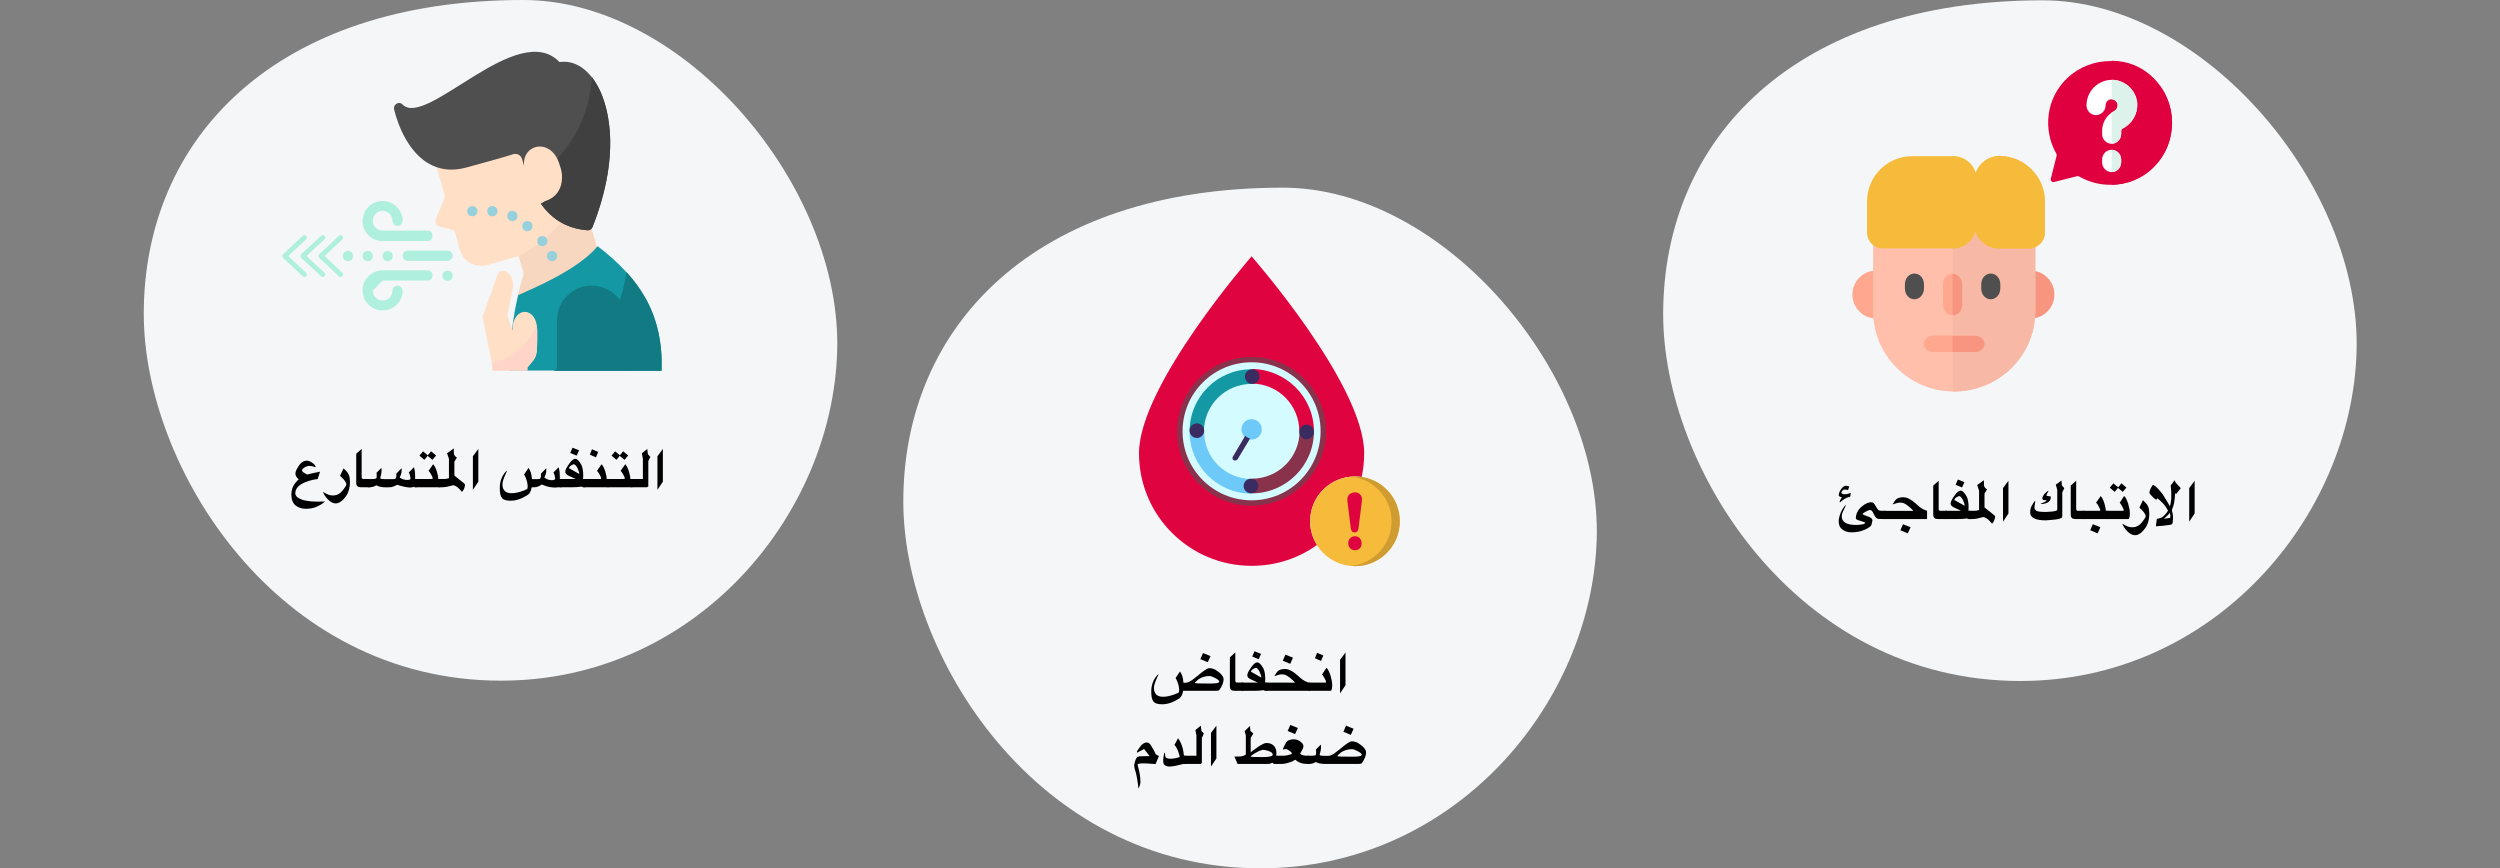 <?xml version="1.0" encoding="UTF-8"?>
<svg width="786px" height="273px" viewBox="0 0 786 273" version="1.1" xmlns="http://www.w3.org/2000/svg" xmlns:xlink="http://www.w3.org/1999/xlink">
    <rect x="0" y="0" width="786" height="273" fill="#808080" stroke="none"/>
    <title>Group 44@2x</title>
    <g id="Page-1" stroke="none" stroke-width="1" fill="none" fill-rule="evenodd">
        <g id="vorlage" transform="translate(-124, -10112)">
            <g id="Group-44" transform="translate(124, 10112)">
                <g id="sepsis-symptome-copy">
                    <rect id="Rectangle" x="0" y="0" width="786" height="273"></rect>
                    <g id="Group" transform="translate(522.9, 0.1)" fill-rule="nonzero">
                        <path d="M112.3,214 C173,214 216.3,162.7 218,110.7 C219.7,58.7 170.1,0 119.3,0 C41.3,0 0,43.5 0,98.7 C0,146.7 41.6,214 112.3,214 Z" id="Oval-Copy-27_3_" fill="#F5F6F7"></path>
                        <g id="confused" transform="translate(59.5, 19)">
                            <path d="M94.8,33.3 C91,37.1 86,39 81,39 C77.6,39 74.3,38.1 71.3,36.4 C71.1,36.3 70.8,36.2 70.6,36.3 L63.5,38.1 C63.1,38.2 62.8,38.1 62.6,37.9 C62.4,37.7 62.3,37.3 62.4,37 L64.2,29.9 C64.3,29.7 64.2,29.4 64.1,29.2 C59.8,21.6 60.9,11.8 67.5,5.5 C71.3,1.9 76.2,0.1 81,0.1 C85.9,0.1 90.8,1.9 94.6,5.6 C102.3,12.9 102.6,25.5 94.8,33.3 L94.8,33.3 Z" id="Path_17_" fill="#E0003F"></path>
                            <path d="M94.9,33.3 C91.2,37.1 86.3,39 81.5,39 L81.5,0 C86.3,0 91.1,1.8 94.7,5.5 C102.2,12.9 102.5,25.5 94.9,33.3 Z" id="Path_18_" fill="#E0003F"></path>
                            <path d="M85,21.3 C84.7,21.4 84.5,21.7 84.5,22.1 L84.5,23 C84.5,24.7 83.1,26.1 81.5,26.1 C79.8,26.1 78.5,24.7 78.5,23 L78.5,22.1 C78.5,19.8 79.6,17.6 81.5,16.3 C81.8,16.1 82,16 82.3,15.8 C83,15.5 83.4,14.7 83.4,13.9 C83.3,13 82.6,12.2 81.6,12.1 C81.6,12.1 81.5,12.1 81.5,12.1 C80.4,12.1 79.6,13 79.6,14 C79.6,15.7 78.2,17.1 76.6,17.1 C74.9,17.1 73.6,15.7 73.6,14 C73.6,9.6 77.2,6 81.6,6 C81.8,6 81.9,6 82.1,6 C86.1,6.3 89.3,9.5 89.6,13.5 C89.7,16.8 87.9,19.8 85,21.3 L85,21.3 Z" id="Path_19_" fill="#FFFFFF"></path>
                            <path d="M85,21.3 C84.7,21.4 84.5,21.7 84.5,22.1 L84.5,23 C84.5,24.7 83.1,26.1 81.5,26.1 L81.5,16.3 C81.8,16.1 82,16 82.3,15.8 C83,15.5 83.4,14.7 83.4,13.9 C83.3,13 82.6,12.2 81.6,12.1 C81.6,12.1 81.5,12.1 81.5,12.1 L81.5,6 C81.7,6 81.8,6 82,6 C86,6.3 89.2,9.5 89.5,13.5 C89.7,16.8 87.9,19.8 85,21.3 L85,21.3 Z" id="Path_20_" fill="#DCF2EA"></path>
                            <path d="M84.5,31.1 L84.5,31.9 C84.5,33.6 83.2,35 81.5,35 C79.8,35 78.5,33.6 78.5,31.9 L78.5,31.1 C78.5,29.4 79.8,28 81.5,28 C83.2,28 84.5,29.4 84.5,31.1 Z" id="Path_21_" fill="#FFFFFF"></path>
                            <path d="M84.5,31.1 L84.5,31.9 C84.5,33.6 83.2,35 81.5,35 L81.5,28 C83.1,28 84.5,29.4 84.5,31.1 Z" id="Path_22_" fill="#DCF2EA"></path>
                            <path d="M35,81 L7.3,81 C3.3,81 0,77.6 0,73.5 C0,69.4 3.3,66 7.3,66 L35,66" id="Path_36_" fill="#FFA78F"></path>
                            <path d="M63.5,73.5 C63.5,77.6 60.2,81 56.2,81 L28.5,81 L28.5,66 L56.2,66 C60.2,66 63.5,69.4 63.5,73.5 Z" id="Path_24_" fill="#F89580"></path>
                            <path d="M57.5,78.7 C57.5,92.7 46.1,104 32,104 C17.9,104 6.5,92.7 6.5,78.7 L6.5,49 L57.5,49 L57.5,78.7 Z" id="Path_25_" fill="#FFBFAB"></path>
                            <path d="M57.5,78.7 C57.5,92.7 46.1,104 31.5,104 L31.5,49 L57.5,49 L57.5,78.7 Z" id="Path_26_" fill="#F7B9A6"></path>
                            <path d="M19.5,75 C17.8,75 16.5,73.5 16.5,71.6 L16.5,70.3 C16.5,68.4 17.8,66.9 19.5,66.9 C21.2,66.9 22.5,68.4 22.5,70.3 L22.5,71.6 C22.5,73.5 21.1,75 19.5,75 L19.5,75 Z" id="Path_27_" fill="#4F4F4F"></path>
                            <path d="M43.5,75 C41.8,75 40.5,73.5 40.5,71.6 L40.5,70.3 C40.5,68.4 41.8,66.9 43.5,66.9 C45.2,66.9 46.5,68.4 46.5,70.3 L46.5,71.6 C46.5,73.5 45.1,75 43.5,75 Z" id="Path_28_" fill="#4F4F4F"></path>
                            <path d="M60.5,44.2 L60.5,54 C60.5,56.8 58.3,59 55.5,59 L46.2,59 C42.5,59 39.5,56.3 38.9,52.9 C38.3,56.2 35.6,58.8 32.2,59 C32,59 31.8,59 31.7,59 L9.6,59 C6.8,59 4.6,56.8 4.6,54 L4.6,44.2 C4.6,36.4 10.9,30 18.8,30 L31.6,30 C31.8,30 32.1,30 32.3,30 C35.7,30.3 38.5,32.9 39,36.2 C39.6,32.6 42.7,29.9 46.4,29.9 C54.1,30 60.5,36.4 60.5,44.2 Z" id="Path_29_" fill="#F7BB3C"></path>
                            <path d="M60.5,44.2 L60.5,54 C60.5,56.8 58.2,59 55.4,59 L45.9,59 C42.2,59 39.1,56.3 38.5,52.9 L38.5,36.3 C39.1,32.7 42.3,30 46.1,30 C54,30 60.5,36.4 60.5,44.2 L60.5,44.2 Z" id="Path_30_" fill="#F7BB3C"></path>
                            <path d="M38.5,36.3 L38.5,52.9 C37.9,56.2 35,58.8 31.5,59 L31.5,30 C35,30.3 37.9,32.9 38.5,36.3 Z" id="Path_31_" fill="#F7BB3C"></path>
                            <path d="M34.5,70.2 L34.5,76.8 C34.5,78.6 33.2,80 31.5,80 C29.8,80 28.5,78.6 28.5,76.8 L28.5,70.2 C28.5,68.4 29.8,67 31.5,67 C33.1,67 34.5,68.5 34.5,70.2 Z" id="Path_32_" fill="#FFA78F"></path>
                            <path d="M34.5,70.2 L34.5,76.8 C34.5,78.6 33.2,80 31.5,80 L31.5,67 C33.1,67 34.5,68.5 34.5,70.2 Z" id="Path_33_" fill="#F89580"></path>
                            <path d="M41.5,89 C41.5,90.4 40.1,91.6 38.4,91.6 L25.6,91.6 C23.9,91.6 22.5,90.5 22.5,89 C22.5,87.5 23.9,86.4 25.6,86.4 L38.4,86.4 C40.1,86.5 41.5,87.6 41.5,89 Z" id="Path_34_" fill="#FFA78F"></path>
                            <path d="M41.5,89 C41.5,90.4 40.2,91.6 38.5,91.6 L31.5,91.6 L31.5,86.5 L38.5,86.5 C40.2,86.5 41.5,87.6 41.5,89 L41.5,89 Z" id="Path_35_" fill="#F89580"></path>
                        </g>
                    </g>
                    <g id="Group" transform="translate(284, 59)" fill-rule="nonzero">
                        <path d="M112.3,214 C173,214 216.3,162.7 218,110.7 C219.7,58.7 170.1,0 119.3,0 C41.3,0 0,43.5 0,98.7 C0,146.7 41.6,214 112.3,214 Z" id="Oval-Copy-27" fill="#F5F6F7"></path>
                        <g transform="translate(74.1, 21.6)">
                            <path d="M53.8,83.3 C53.8,75.5 60.1,69.2 67.9,69.2 C68.6,69.2 69.3,69.3 70,69.4 C70.5,67 70.8,64.5 70.8,61.9 C70.8,40.3 35.4,0 35.4,0 C35.4,0 0,40.5 0,61.9 C0,81.5 15.9,97.3 35.4,97.3 C43.1,97.3 50.2,94.9 56,90.7 C54.6,88.6 53.8,86 53.8,83.3 L53.8,83.3 Z" id="Path" fill="#DF0440"></path>
                            <g transform="translate(12.8, 32.4)">
                                <g>
                                    <circle id="Oval" fill="#D4FBFF" cx="22.6" cy="22.6" r="22.6"></circle>
                                    <g transform="translate(3.1, 3)" id="Path">
                                        <path d="M39.1,19.6 C39.1,30.4 30.3,39.1 19.6,39.1 L19.6,34.5 C27.9,34.5 34.6,27.8 34.6,19.5 L39.1,19.6 L39.1,19.6 Z" fill="#88324C"></path>
                                        <path d="M39.1,19.6 L34.5,19.6 C34.5,11.3 27.8,4.6 19.5,4.6 L19.5,0 C30.3,0.1 39.1,8.8 39.1,19.6 Z" fill="#DF0440"></path>
                                        <path d="M19.5,0.1 L19.5,4.7 C11.2,4.7 4.5,11.4 4.5,19.7 L0,19.7 C0,8.8 8.7,0.1 19.5,0.1 L19.5,0.1 Z" fill="#1398A4"></path>
                                        <path d="M19.5,34.6 L19.5,39.2 C8.7,39.2 0,30.4 0,19.7 L4.6,19.7 C4.5,27.9 11.3,34.6 19.5,34.6 L19.5,34.6 Z" fill="#6DC9F7"></path>
                                    </g>
                                </g>
                                <circle id="Oval" fill="#6DC9F7" cx="22.6" cy="22" r="3.2"></circle>
                            </g>
                            <g transform="translate(12, 31.6)">
                                <circle id="Oval" fill="#F7BB3B" cx="55.9" cy="51.7" r="14.1"></circle>
                                <path d="M55.9,37.6 C55.5,37.6 55,37.6 54.6,37.7 C61.8,38.3 67.4,44.4 67.4,51.7 C67.4,59 61.8,65.1 54.6,65.7 C55,65.7 55.4,65.8 55.9,65.8 C63.7,65.8 70,59.5 70,51.7 C70,43.9 63.7,37.6 55.9,37.6 Z" id="Path" fill="#CF9C31"></path>
                                <g>
                                    <path d="M0,23.4 C0,36.3 10.5,46.8 23.4,46.8 C36.3,46.8 46.8,36.3 46.8,23.4 C46.8,10.5 36.3,0 23.4,0 C10.5,0 0,10.5 0,23.4 L0,23.4 Z M23.4,1.7 C35.4,1.7 45.1,11.4 45.1,23.4 C45.1,35.4 35.4,45.1 23.4,45.1 C11.4,45.1 1.7,35.4 1.7,23.4 C1.7,11.4 11.4,1.7 23.4,1.7 L23.4,1.7 Z" id="Shape" fill="#88324C"></path>
                                    <circle id="Oval" fill="#3A2C60" cx="23.6" cy="6.2" r="2.3"></circle>
                                    <circle id="Oval" fill="#3A2C60" cx="6.2" cy="23.2" r="2.3"></circle>
                                    <circle id="Oval" fill="#3A2C60" cx="23.2" cy="40.6" r="2.3"></circle>
                                    <circle id="Oval" fill="#3A2C60" cx="40.7" cy="23.6" r="2.3"></circle>
                                    <path d="M17.5,31.4 C17.4,31.5 17.4,31.7 17.4,31.8 C17.4,32.1 17.5,32.4 17.8,32.5 C18.2,32.7 18.7,32.6 19,32.2 L22.9,25.7 C22.3,25.5 21.8,25.2 21.4,24.8 L17.5,31.4 Z" id="Path" fill="#3A2C60"></path>
                                    <path d="M55.9,56.4 C55.3,56.4 54.8,56.6 54.4,57 C54,57.4 53.8,57.9 53.8,58.6 C53.8,59.3 54,59.7 54.4,60.2 C54.8,60.6 55.3,60.8 55.9,60.8 C56.5,60.8 57,60.6 57.4,60.2 C57.8,59.8 58,59.3 58,58.6 C58,58 57.8,57.5 57.4,57 C57,56.6 56.5,56.4 55.9,56.4 Z" id="Path" fill="#DF0440"></path>
                                    <path d="M55.9,42.6 C55.2,42.6 54.7,42.8 54.2,43.2 C53.8,43.6 53.5,44.1 53.5,44.7 C53.5,44.9 53.5,45 53.5,45.1 L54.6,54 C54.7,54.4 54.8,54.7 55,54.9 C55.2,55.1 55.5,55.2 55.8,55.2 C56.1,55.2 56.4,55.1 56.6,54.9 C56.8,54.7 56.9,54.4 57,54 L58.1,45.1 C58.1,45 58.1,44.9 58.1,44.7 C58.1,44.1 57.9,43.5 57.4,43.2 C57.1,42.8 56.6,42.6 55.9,42.6 L55.9,42.6 Z" id="Path" fill="#DF0440"></path>
                                </g>
                            </g>
                        </g>
                    </g>
                    <g id="Group" transform="translate(45.2, 0)">
                        <path d="M112.3,214 C173,214 216.3,162.7 218,110.7 C219.7,58.7 170.1,0 119.3,0 C41.3,0 0,43.5 0,98.7 C0,146.7 41.6,214 112.3,214 Z" id="Oval-Copy-27_2_" fill="#F5F6F7" fill-rule="nonzero"></path>
                        <g id="Flat" transform="translate(44.3, 16.284)">
                            <path d="M98.6,63.416 C98.6,63.416 87.4,74.516 75.4,78.316 C74.6,78.616 73.7,78.116 73.4,77.316 C73.3,77.016 73.3,76.816 73.4,76.516 C74.2,73.116 74.9,70.716 75.2,69.816 L73.6,64.216 L63.8,67.016 C62,67.516 60.1,67.316 58.4,66.416 C54.6,64.316 54.9,60.516 53.4,56.216 C48.9,54.816 48,55.116 47.5,54.016 C47,52.916 47.7,52.616 50.4,45.516 C48.9,39.916 47.7,36.016 46.9,33.316 L85.9,20.716 C99,63.116 98.6,63.416 98.6,63.416 L98.6,63.416 Z" id="Path" fill="#FFDFC5" fill-rule="nonzero"></path>
                            <path d="M93,43.816 C89,52.616 82.2,59.816 73.6,64.216 L75.2,69.716 C74.9,70.716 74.2,73.016 73.4,76.416 C73.2,77.216 73.7,78.116 74.6,78.316 C74.9,78.416 75.2,78.316 75.4,78.316 C87.3,74.516 98.6,63.416 98.6,63.416 C98.6,63.416 98.8,63.216 93,43.816 L93,43.816 Z" id="Path" fill="#F7D7BF" fill-rule="nonzero"></path>
                            <path d="M95.1,56.116 C80.7,54.916 76.9,41.716 74.7,33.916 C74.2,32.216 72.8,31.716 71.2,32.416 C71.1,32.516 57.1,36.416 57,36.416 C52.5,37.616 48.5,37.116 44.9,34.916 C37,30.016 34.5,18.516 34.4,18.016 C34.1,16.416 36.1,15.416 37.1,16.616 C44.6,24.016 73.3,-10.384 86.4,3.216 C89.9,2.716 93.3,4.116 96.1,7.416 C99.7,11.616 101.9,18.316 102.3,26.316 C102.7,35.316 100.8,45.216 96.7,55.216 C96.4,55.716 95.8,56.116 95.1,56.116 Z" id="Path" fill="#4F4F4F" fill-rule="nonzero"></path>
                            <path d="M102.3,26.316 C101.9,18.716 99.9,12.216 96.6,8.016 C95.8,21.516 88.5,33.716 77,40.816 C79.7,47.816 84.5,55.216 95.2,56.116 C95.9,56.216 96.5,55.816 96.8,55.116 C100.7,45.216 102.7,35.216 102.3,26.316 L102.3,26.316 Z" id="Path" fill="#404040" fill-rule="nonzero"></path>
                            <path d="M118.5,100.216 L70.8,100.216 C70.6,90.716 72.1,82.016 73.4,76.516 C76.3,75.116 92,68.916 98.4,61.116 C105.2,66.316 110,71.516 113.3,77.216 C117.1,83.916 118.8,91.416 118.5,100.216 L118.5,100.216 Z" id="Path" fill="#1398A4" fill-rule="nonzero"></path>
                            <path d="M87.2,39.416 C87.2,42.916 85.5,45.816 81.9,46.916 C80.3,47.816 79.2,48.516 78.4,49.016 L73.2,37.216 L75.3,36.016 C74.4,28.916 84,26.716 86.5,35.716 C87,37.016 87.2,38.216 87.2,39.416 L87.2,39.416 Z" id="Path" fill="#FFDFC5" fill-rule="nonzero"></path>
                            <circle id="Oval" fill="#97D0DD" fill-rule="nonzero" cx="59" cy="50.116" r="1.6"></circle>
                            <circle id="Oval" fill="#97D0DD" fill-rule="nonzero" cx="65.3" cy="50.116" r="1.6"></circle>
                            <circle id="Oval" fill="#97D0DD" fill-rule="nonzero" cx="84.1" cy="64.216" r="1.6"></circle>
                            <circle id="Oval" fill="#97D0DD" fill-rule="nonzero" cx="81" cy="59.516" r="1.6"></circle>
                            <circle id="Oval" fill="#97D0DD" fill-rule="nonzero" cx="76.3" cy="54.816" r="1.6"></circle>
                            <circle id="Oval" fill="#97D0DD" fill-rule="nonzero" cx="71.6" cy="51.616" r="1.6"></circle>
                            <g id="Group" transform="translate(18.3, 46.916)" fill="#AFEFDE" fill-rule="nonzero">
                                <circle id="Oval" cx="1.6" cy="17.3" r="1.6"></circle>
                                <circle id="Oval" cx="7.8" cy="17.3" r="1.6"></circle>
                                <circle id="Oval" cx="14.1" cy="17.3" r="1.6"></circle>
                                <circle id="Oval" cx="32.9" cy="23.5" r="1.6"></circle>
                                <path d="M26.6,12.6 L12.5,12.6 C9,12.6 6.2,9.8 6.2,6.3 C6.2,2.8 9,0 12.5,0 C18.5,0 20.5,7.8 17.2,7.8 C16.3,7.8 15.6,7.1 15.6,6.2 C15.6,4.5 14.2,3.1 12.5,3.1 C10.8,3.1 9.4,4.5 9.4,6.2 C9.4,7.9 10.8,9.3 12.5,9.3 L26.6,9.3 C27.5,9.3 28.2,10 28.2,10.9 C28.2,11.9 27.5,12.6 26.6,12.6 Z" id="Path"></path>
                                <path d="M9.4,28.2 C9.4,29.9 10.8,31.3 12.5,31.3 C14.2,31.3 15.6,29.9 15.6,28.2 C15.6,27.3 16.3,26.6 17.2,26.6 C20.5,26.6 18.5,34.4 12.5,34.4 C9,34.4 6.2,31.6 6.2,28.1 C6.2,24.6 9,21.8 12.5,21.8 L26.6,21.8 C27.5,21.8 28.2,22.5 28.2,23.4 C28.2,24.3 27.5,25 26.6,25 L12.5,25" id="Path"></path>
                                <path d="M32.9,18.8 L20.4,18.8 C19.5,18.8 18.8,18.1 18.8,17.2 C18.8,16.3 19.5,15.6 20.4,15.6 L32.9,15.6 C33.8,15.6 34.5,16.3 34.5,17.2 C34.5,18.1 33.8,18.8 32.9,18.8 Z" id="Path"></path>
                            </g>
                            <path d="M113.3,77.216 C111.6,74.316 109.7,71.616 107.4,69.216 C105.9,82.916 97.1,94.816 84.5,100.316 L118.5,100.316 C118.8,91.416 117.1,83.916 113.3,77.216 L113.3,77.216 Z" id="Path" fill="#117A83" fill-rule="nonzero"></path>
                            <path d="M85.6,100.216 L85.6,84.516 C85.6,78.416 90.5,73.516 96.5,73.516 C96.5,73.516 96.5,73.516 96.5,73.516 L96.5,73.516 C102.5,73.516 107.4,78.416 107.5,84.416 L107.5,100.116 L85.6,100.116 L85.6,100.216 Z" id="Path" fill="#117A83" fill-rule="nonzero"></path>
                            <path d="M76.3,100.216 L65.3,100.216 L65.3,98.816 L62.2,83.316 L67,69.916 C68,67.216 72.9,69.816 71.6,75.116 L70,82.916 L71.6,87.616 C71.6,79.816 79.4,79.816 79.4,87.616 C79.4,96.516 79.4,95.416 76.3,99.216 L76.3,100.216 L76.3,100.216 Z" id="Path" fill="#FFDFC5" fill-rule="nonzero"></path>
                            <path d="M65.1,98.016 L65.3,98.816 L65.3,100.216 L76.3,100.216 L76.3,99.316 C79.4,95.516 79.4,96.616 79.4,87.716 C79.4,87.116 79.3,86.516 79.2,85.916 C76.7,91.916 71.5,96.316 65.1,98.016 Z" id="Path" fill="#FFD5C7" fill-rule="nonzero"></path>
                            <polyline id="Path" stroke="#AFEFDE" stroke-width="1.529" stroke-linecap="round" stroke-linejoin="round" points="12 58.416 5.7 64.216 12 70.016"></polyline>
                            <polyline id="Path" stroke="#AFEFDE" stroke-width="1.529" stroke-linecap="round" stroke-linejoin="round" points="17.6 58.416 11.4 64.216 17.6 70.016"></polyline>
                            <polyline id="Path" stroke="#AFEFDE" stroke-width="1.529" stroke-linecap="round" stroke-linejoin="round" points="6.2 58.416 0 64.216 6.2 70.016"></polyline>
                        </g>
                    </g>
                </g>
                <g id="الارتباك-المفاجئ-copy" transform="translate(578.083, 150.76)" fill="#000000" fill-rule="nonzero">
                    <polygon id="Path" points="111.914 10.684 110.205 13.24 110.205 2.685 111.914 0.382"></polygon>
                    <path d="M104.753,9.545 C105.024,10.592 105.146,11.509 105.119,12.296 C105.076,13.354 104.962,13.939 104.778,14.053 C104.539,14.211 103.627,14.368 102.043,14.525 C100.524,14.677 99.749,14.74 99.716,14.712 L100.033,12.361 C100.305,12.317 100.56,12.269 100.798,12.214 C101.335,12.057 101.715,11.881 101.938,11.685 C102.784,10.91 103.316,10.267 103.533,9.757 C103.093,8.91 102.578,8.17 101.986,7.535 C101.335,6.846 100.741,6.304 100.204,5.908 L99.822,6.372 C99.724,6.372 99.366,6.081 98.748,5.501 C98.053,4.855 97.701,4.392 97.69,4.109 C97.674,3.871 97.813,3.423 98.109,2.767 C98.405,2.11 98.658,1.766 98.87,1.733 C99.098,1.706 99.572,2.059 100.294,2.791 C100.929,3.458 101.463,4.096 101.897,4.703 C102.125,5.024 102.561,5.729 103.207,6.819 C103.777,7.779 104.089,8.314 104.143,8.422 C104.268,8.102 104.409,7.286 104.566,5.973 C104.62,4.519 104.558,3.149 104.379,1.863 L104.753,1.4 C105.068,1.02 105.336,0.632 105.559,0.236 L105.998,1.058 L107.552,2.71 L106.112,4.549 L105.754,4.337 C105.754,5.243 105.648,6.288 105.437,7.47 C105.334,8.034 105.106,8.726 104.753,9.545 Z M102.255,12.344 L104.184,12.068 L104.273,11.71 C104.3,11.58 104.292,11.367 104.249,11.071 C104.205,10.775 104.143,10.627 104.061,10.627 C103.991,10.627 103.881,10.72 103.732,10.904 C103.583,11.089 103.486,11.2 103.443,11.238 C103.215,11.466 102.819,11.835 102.255,12.344 Z" id="Shape"></path>
                    <path d="M97.657,10.79 C97.657,12.559 97.253,14.024 96.445,15.184 C95.349,16.736 94.261,17.512 93.182,17.512 C92.368,17.512 91.566,17.112 90.777,16.311 C89.988,15.511 89.452,14.699 89.17,13.874 L89.609,14.143 C89.908,14.306 90.172,14.444 90.403,14.558 C90.633,14.672 90.857,14.764 91.074,14.835 C91.291,14.905 91.515,14.955 91.745,14.985 C91.976,15.015 92.241,15.027 92.539,15.022 C93.624,14.967 94.558,14.449 95.342,13.467 C96.126,12.486 96.518,11.845 96.518,11.547 C96.507,10.891 95.848,9.987 94.541,8.837 L95.647,6.494 C95.978,6.819 96.277,7.118 96.542,7.389 C96.808,7.66 97.032,7.973 97.214,8.329 C97.396,8.684 97.515,9.09 97.572,9.545 C97.629,10.001 97.657,10.416 97.657,10.79 Z" id="Path"></path>
                    <path d="M91.546,10.505 C91.546,11.786 91.37,12.426 91.017,12.426 L84.149,12.426 L84.149,9.846 L89.439,9.846 C89.558,9.846 89.618,9.746 89.618,9.545 C89.618,9.399 89.432,8.993 89.06,8.329 C88.689,7.664 88.451,7.332 88.348,7.332 L89.731,5.184 C90.176,5.552 90.605,6.361 91.017,7.608 C91.37,8.856 91.546,9.822 91.546,10.505 Z M87.86,2.466 L88.893,1.196 L90.464,2.531 L89.316,3.882 L87.811,2.637 L86.778,3.882 L85.231,2.571 L86.371,1.212 L87.86,2.466 Z" id="Shape"></path>
                    <path d="M84.637,12.426 L76.712,12.426 L76.712,9.846 L82.05,9.846 C82.169,9.846 82.229,9.746 82.229,9.545 C82.229,9.399 82.074,9.037 81.765,8.459 C81.456,7.881 81.176,7.489 80.927,7.283 L82.375,5.192 C82.869,5.745 83.264,6.538 83.559,7.572 C83.855,8.605 84.003,9.363 84.003,9.846 L84.637,9.846 L84.637,12.426 Z M79.901,14.053 L82.278,15.005 L81.407,16.934 L79.08,15.958 L79.901,14.053 Z" id="Shape"></path>
                    <path d="M77.2,12.426 L74.514,12.426 C73.923,12.426 73.516,12.307 73.294,12.068 C73.071,11.829 72.96,11.474 72.96,11.002 L72.96,1.912 L74.669,0.382 L74.669,9.244 C74.669,9.64 74.854,9.838 75.222,9.838 L77.2,9.838 L77.2,12.426 Z" id="Path"></path>
                    <path d="M68.737,9.317 C68.731,9.339 68.729,9.358 68.729,9.374 C68.729,9.396 68.726,9.412 68.721,9.423 L68.721,3.271 L68.265,1.611 L70.039,0.301 L70.177,1.896 L70.926,2.702 L70.299,4.052 L70.299,10.424 C70.299,10.771 70.297,11.053 70.291,11.27 C70.286,11.487 70.278,11.639 70.267,11.726 C70.18,12.16 69.387,12.454 67.887,12.609 C66.387,12.764 65.474,12.841 65.148,12.841 C61.85,12.841 60.201,12.005 60.201,10.335 C60.201,9.586 60.366,8.889 60.697,8.243 C61.245,7.24 61.603,6.735 61.771,6.73 L61.804,6.738 L61.804,6.803 C61.804,6.884 61.792,7.016 61.767,7.198 C61.743,7.379 61.698,7.667 61.633,8.06 C61.568,8.453 61.535,8.688 61.535,8.764 C61.552,9.193 61.744,9.538 62.113,9.802 C62.482,10.065 63.483,10.196 65.116,10.196 C65.561,10.196 66.186,10.158 66.991,10.082 C67.797,10.006 68.322,9.882 68.566,9.708 C68.637,9.67 68.688,9.575 68.721,9.423 C68.726,9.45 68.729,9.483 68.729,9.521 L68.737,9.317 Z M66.686,5.542 C66.686,6.827 65.734,7.552 63.83,7.714 C63.651,7.714 63.518,7.695 63.431,7.657 C64.706,7.142 65.344,6.792 65.344,6.608 C65.344,6.559 65.297,6.526 65.205,6.51 C65.113,6.494 65.005,6.483 64.88,6.477 C64.755,6.472 64.629,6.464 64.501,6.453 C64.374,6.442 64.278,6.415 64.212,6.372 C64.093,6.29 64.033,6.125 64.033,5.875 C64.033,5.729 64.078,5.558 64.168,5.363 C64.257,5.167 64.392,4.931 64.571,4.655 C65.27,3.917 65.737,3.548 65.97,3.548 L65.995,3.548 C65.826,3.868 65.68,4.146 65.555,4.382 C65.43,4.618 65.333,4.82 65.262,4.988 C65.371,5.097 65.585,5.173 65.905,5.216 C66.355,5.276 66.599,5.314 66.637,5.33 C66.67,5.373 66.686,5.444 66.686,5.542 Z" id="Shape"></path>
                    <polygon id="Path" points="53.373 10.684 51.665 13.24 51.665 2.685 53.373 0.382"></polygon>
                    <path d="M49.191,11.75 C49.061,12.684 48.738,13.397 48.222,13.891 C47.832,13.408 47.425,12.974 47.002,12.589 C46.579,12.203 46.077,11.938 45.496,11.791 C44.021,12.214 42.917,12.426 42.184,12.426 L40.948,12.426 L40.948,9.846 C41.316,9.846 41.833,9.846 42.498,9.846 C43.162,9.846 43.709,9.751 44.137,9.561 L44.137,3.532 L43.543,1.733 L45.659,0.22 C45.659,0.789 45.662,1.203 45.667,1.461 C45.673,1.718 45.684,1.88 45.7,1.945 C45.808,2.395 46.12,2.786 46.636,3.117 L45.846,4.386 L45.846,8.772 L49.028,11.327 C49.137,11.517 49.191,11.658 49.191,11.75 Z" id="Path"></path>
                    <path d="M37.473,0 L39.532,0.83 L38.775,2.498 L36.757,1.652 L37.473,0 Z M40.842,8.536 C40.842,9.019 40.828,9.456 40.801,9.846 L41.436,9.846 L41.436,12.426 L40.777,12.426 L40.183,12.206 C40.139,12.239 40.09,12.26 40.036,12.271 C39.315,12.374 38.528,12.426 37.676,12.426 L33.477,12.426 L33.477,9.846 L38.498,9.846 L36.342,8.845 C35.577,8.509 35.194,8.07 35.194,7.527 C35.194,6.995 35.618,6.152 36.464,4.996 C37.175,3.993 37.782,3.491 38.287,3.491 C38.921,3.491 39.586,4.137 40.28,5.428 C40.476,5.835 40.618,6.334 40.708,6.925 C40.797,7.516 40.842,8.053 40.842,8.536 Z M39.597,8.137 C39.597,7.796 39.401,7.193 39.011,6.331 C38.571,5.582 38.203,5.208 37.904,5.208 C37.834,5.208 37.732,5.234 37.599,5.285 C37.466,5.337 37.278,5.436 37.033,5.582 C36.789,5.729 36.618,5.883 36.521,6.046 C36.423,6.209 36.363,6.336 36.342,6.429 L39.572,8.243 C39.589,8.222 39.597,8.186 39.597,8.137 Z" id="Shape"></path>
                    <path d="M33.966,12.426 L31.28,12.426 C30.689,12.426 30.282,12.307 30.06,12.068 C29.837,11.829 29.726,11.474 29.726,11.002 L29.726,1.912 L31.435,0.382 L31.435,9.244 C31.435,9.64 31.619,9.838 31.988,9.838 L33.966,9.838 L33.966,12.426 Z" id="Path"></path>
                    <path d="M27.789,12.426 L14.208,12.426 L14.208,9.846 L23.452,9.863 C23.452,9.797 23.215,9.54 22.74,9.09 C22.265,8.639 21.754,8.227 21.206,7.853 C20.626,7.451 20.005,7.25 19.343,7.25 C18.827,7.25 18.033,7.443 16.958,7.828 C17.403,7.058 17.718,6.583 17.902,6.404 C18.38,5.851 19.175,5.574 20.287,5.574 C21.453,5.574 22.75,6.22 24.176,7.511 C24.724,8.026 25.261,8.481 25.788,8.874 C26.314,9.267 26.981,9.578 27.789,9.806 L27.789,12.426 Z M20.222,14.053 L22.598,15.005 L21.727,16.934 L19.4,15.958 L20.222,14.053 Z" id="Shape"></path>
                    <path d="M14.696,12.426 L13.858,12.426 C13.549,12.426 13.112,12.414 12.548,12.389 C11.984,12.365 11.497,11.89 11.087,10.965 C10.678,10.04 10.286,9.578 9.911,9.578 C9.618,9.572 9.149,9.743 8.504,10.09 C7.858,10.438 7.535,10.69 7.535,10.847 C7.535,11.021 8.259,11.341 9.708,11.807 C10.185,12.062 10.467,12.309 10.554,12.548 L10.611,12.947 L10.302,14.241 C10.145,14.707 9.449,15.218 8.215,15.774 C6.981,16.33 5.593,16.608 4.052,16.608 C2.897,16.608 1.933,16.32 1.16,15.742 C0.387,15.164 1.13686838e-13,14.295 1.13686838e-13,13.134 C1.13686838e-13,12.103 0.366,10.88 1.099,9.464 C1.63,8.585 2.013,8.118 2.246,8.064 L2.254,8.064 L2.278,8.129 C2.235,8.265 2.128,8.49 1.957,8.805 C1.786,9.119 1.579,9.544 1.335,10.078 C1.09,10.613 0.968,11.056 0.968,11.409 C0.86,13.329 2.39,14.289 5.558,14.289 C6.057,14.289 6.776,14.211 7.714,14.053 C8.127,13.923 8.333,13.766 8.333,13.581 C8.333,13.505 7.934,13.343 7.137,13.093 C5.981,12.784 5.401,12.496 5.395,12.231 C5.39,10.858 5.955,9.663 7.092,8.646 C8.228,7.629 9.304,7.131 10.318,7.153 C10.785,7.147 11.184,7.489 11.514,8.178 C12.014,9.073 12.387,9.575 12.633,9.684 C12.88,9.792 13.237,9.846 13.703,9.846 L14.696,9.846 L14.696,12.426 Z M2.913,3.344 C2.805,3.231 2.474,3.174 1.92,3.174 C1.779,3.174 1.649,3.182 1.53,3.198 C1.41,3.214 1.267,3.335 1.099,3.56 C0.93,3.785 0.846,3.974 0.846,4.126 C0.846,4.169 0.852,4.204 0.863,4.231 C1.004,4.503 1.4,4.638 2.051,4.638 C2.246,4.638 2.428,4.617 2.596,4.573 L3.825,4.231 L3.613,5.403 C3.108,5.528 2.715,5.653 2.433,5.778 C2.01,5.978 1.552,6.269 1.058,6.648 C0.618,6.985 0.407,7.153 0.423,7.153 C0.336,7.169 0.293,7.128 0.293,7.031 C0.293,6.873 0.407,6.591 0.635,6.184 C0.83,5.843 0.949,5.653 0.993,5.615 C0.922,5.615 0.759,5.558 0.505,5.444 C0.206,5.314 0.052,5.194 0.041,5.086 C-0.019,4.478 0.213,3.804 0.736,3.064 C1.26,2.323 1.782,1.953 2.303,1.953 C2.46,1.953 2.645,1.988 2.856,2.059 C3.149,2.156 3.309,2.205 3.336,2.205 L2.913,3.344 Z" id="Shape"></path>
                </g>
                <g id="انخفاض-ضغط-الدم-copy" transform="translate(356.585, 204.76)" fill="#000000" fill-rule="nonzero">
                    <polygon id="Path" points="66.438 10.684 64.729 13.24 64.729 2.685 66.438 0.382"></polygon>
                    <path d="M57.503,0.488 L59.464,1.335 L58.748,3.043 L56.828,2.181 L57.503,0.488 Z M62.255,10.505 C62.255,11.786 62.079,12.426 61.726,12.426 L54.858,12.426 L54.858,9.846 L60.148,9.846 C60.267,9.846 60.327,9.746 60.327,9.545 C60.327,9.399 60.141,8.993 59.769,8.329 C59.398,7.664 59.16,7.332 59.057,7.332 L60.441,5.184 C60.886,5.552 61.314,6.361 61.726,7.608 C62.079,8.856 62.255,9.822 62.255,10.505 Z" id="Shape"></path>
                    <path d="M55.347,12.426 L41.31,12.426 L41.31,9.846 L50.554,9.863 C50.554,9.797 50.316,9.54 49.842,9.09 C49.367,8.639 48.856,8.227 48.308,7.853 C47.727,7.451 47.106,7.25 46.444,7.25 C45.929,7.25 45.134,7.443 44.06,7.828 C44.505,7.058 44.82,6.583 45.004,6.404 C45.481,5.851 46.276,5.574 47.388,5.574 C48.555,5.574 49.851,6.22 51.278,7.511 C51.826,8.026 52.363,8.481 52.889,8.874 C53.415,9.267 54.069,9.591 54.85,9.846 L55.347,9.846 L55.347,12.426 Z M47.551,1.066 L49.927,2.018 L49.057,3.947 L46.729,2.97 L47.551,1.066 Z" id="Shape"></path>
                    <path d="M37.835,0 L39.894,0.83 L39.137,2.498 L37.119,1.652 L37.835,0 Z M41.204,8.536 C41.204,9.019 41.19,9.456 41.163,9.846 L41.798,9.846 L41.798,12.426 L41.139,12.426 L40.545,12.206 C40.501,12.239 40.453,12.26 40.398,12.271 C39.677,12.374 38.89,12.426 38.038,12.426 L33.84,12.426 L33.84,9.846 L38.86,9.846 L36.704,8.845 C35.939,8.509 35.557,8.07 35.557,7.527 C35.557,6.995 35.98,6.152 36.826,4.996 C37.537,3.993 38.144,3.491 38.649,3.491 C39.283,3.491 39.948,4.137 40.642,5.428 C40.838,5.835 40.98,6.334 41.07,6.925 C41.159,7.516 41.204,8.053 41.204,8.536 Z M39.959,8.137 C39.959,7.796 39.764,7.193 39.373,6.331 C38.934,5.582 38.565,5.208 38.266,5.208 C38.196,5.208 38.094,5.234 37.961,5.285 C37.828,5.337 37.64,5.436 37.396,5.582 C37.151,5.729 36.981,5.883 36.883,6.046 C36.785,6.209 36.726,6.336 36.704,6.429 L39.934,8.243 C39.951,8.222 39.959,8.186 39.959,8.137 Z" id="Shape"></path>
                    <path d="M34.328,12.426 L31.642,12.426 C31.051,12.426 30.644,12.307 30.422,12.068 C30.199,11.829 30.088,11.474 30.088,11.002 L30.088,1.912 L31.797,0.382 L31.797,9.244 C31.797,9.64 31.981,9.838 32.35,9.838 L34.328,9.838 L34.328,12.426 Z" id="Path"></path>
                    <path d="M28.119,8.845 C28.108,9.773 27.669,10.877 26.801,12.157 C26.698,12.336 26.345,12.426 25.743,12.426 L15.384,12.426 C15.21,13.56 14.849,14.333 14.302,14.745 C12.397,16.009 10.591,16.649 8.882,16.665 C8.231,16.665 7.682,16.611 7.234,16.503 C6.787,16.394 6.425,16.191 6.148,15.892 C5.871,15.594 5.672,15.186 5.55,14.668 C5.428,14.15 5.367,13.478 5.367,12.654 C5.367,11.742 5.495,10.897 5.753,10.119 C6.011,9.34 6.336,8.684 6.73,8.15 C7.123,7.615 7.436,7.31 7.67,7.234 C7.512,7.516 7.229,8.163 6.819,9.175 C6.41,10.187 6.21,10.98 6.221,11.555 C6.21,12.369 6.431,13.031 6.884,13.541 C7.337,14.051 8.074,14.306 9.094,14.306 C10.168,14.306 11.483,14.013 13.04,13.427 C13.675,13.172 14.022,12.976 14.082,12.841 C14.125,12.624 14.147,12.377 14.147,12.1 C14.147,11.851 14.108,11.506 14.029,11.067 C13.95,10.627 13.797,10.118 13.569,9.537 C13.341,8.957 13.157,8.582 13.016,8.414 L14.399,6.355 C15.034,7.18 15.395,8.357 15.481,9.887 L16.165,9.887 C16.811,9.887 17.532,9.578 18.33,8.959 C19.051,8.422 19.604,7.996 19.99,7.682 C21.802,6.103 23.011,5.314 23.619,5.314 C24.199,5.314 24.831,5.471 25.515,5.786 C27.251,6.876 28.119,7.896 28.119,8.845 Z M26.752,9.545 C26.752,9.231 26.323,8.854 25.466,8.414 C24.652,7.991 24.075,7.779 23.733,7.779 C22.404,7.779 21.24,8.118 20.242,8.797 C19.488,9.372 19.111,9.778 19.111,10.017 C19.181,10.044 19.527,10.073 20.148,10.103 C20.769,10.132 22.005,10.147 23.855,10.147 C25.786,10.147 26.752,9.947 26.752,9.545 Z M21.633,0.561 L24.009,1.514 L23.139,3.442 L20.811,2.466 L21.633,0.561 Z" id="Shape"></path>
                    <path d="M60.966,32.887 C61.611,32.887 62.333,32.578 63.13,31.959 C63.852,31.422 64.405,30.996 64.79,30.682 C66.602,29.103 67.812,28.314 68.42,28.314 C69,28.314 69.632,28.471 70.316,28.786 C72.052,29.876 72.92,30.896 72.92,31.845 C72.909,32.773 72.469,33.877 71.601,35.157 C71.498,35.336 71.146,35.426 70.543,35.426 L60.184,35.426 C58.807,35.426 57.77,35.22 57.076,34.807 C56.463,35.22 55.782,35.426 55.033,35.426 L54.513,35.426 L54.513,32.846 C56.102,32.89 56.957,32.814 57.076,32.618 C57.163,32.521 57.206,32.266 57.206,31.854 C57.206,31.425 57.182,31.108 57.133,30.901 L58.663,29.347 C58.684,29.445 58.703,29.572 58.72,29.73 C58.736,29.887 58.741,30.074 58.736,30.291 C58.736,30.481 58.713,30.716 58.667,30.995 C58.621,31.274 58.571,31.525 58.516,31.748 C58.462,31.97 58.41,32.151 58.362,32.289 C58.313,32.427 58.288,32.521 58.288,32.57 C58.305,32.64 58.421,32.711 58.638,32.781 C58.855,32.852 59.631,32.887 60.966,32.887 Z M71.552,32.545 C71.552,32.231 71.124,31.854 70.267,31.414 C69.453,30.991 68.875,30.779 68.533,30.779 C67.204,30.779 66.041,31.118 65.042,31.797 C64.288,32.372 63.911,32.778 63.911,33.017 C63.982,33.044 64.328,33.073 64.949,33.103 C65.57,33.132 66.806,33.147 68.656,33.147 C70.587,33.147 71.552,32.947 71.552,32.545 Z M66.605,23.399 L68.981,24.351 L68.11,26.279 L65.783,25.303 L66.605,23.399 Z" id="Shape"></path>
                    <path d="M55.001,35.426 L54.423,35.426 C52.855,35.426 51.605,34.981 50.672,34.091 L49.638,34.653 C48.277,35.168 47.178,35.426 46.343,35.426 L44.723,35.426 L44.723,32.846 C45.396,32.846 46.094,32.846 46.819,32.846 C47.543,32.846 48.429,32.673 49.476,32.325 C49.552,32.206 49.59,32.141 49.59,32.13 C49.59,31.935 49.343,31.658 48.849,31.3 C48.355,30.942 47.995,30.763 47.767,30.763 C47.376,30.763 47.032,30.815 46.733,30.918 C46.766,30.684 46.956,30.226 47.303,29.542 C47.65,28.848 47.951,28.387 48.206,28.159 C48.852,27.834 49.53,27.671 50.241,27.671 C50.626,27.671 51.004,27.745 51.376,27.895 C51.747,28.044 52.082,28.242 52.381,28.489 C52.679,28.736 52.892,28.955 53.019,29.148 C53.147,29.34 53.211,29.613 53.211,29.966 C53.211,30.329 52.866,31.067 52.177,32.179 C52.514,32.624 53.287,32.846 54.496,32.846 L55.001,32.846 L55.001,35.426 Z M49.085,23.163 L51.461,24.115 L50.59,26.043 L48.263,25.067 L49.085,23.163 Z" id="Shape"></path>
                    <path d="M41.989,35.426 L32.509,35.426 L31.508,33.099 L32.753,33.099 C33.849,33.099 34.633,32.876 35.105,32.431 L35.105,26.491 L34.731,25.099 L36.415,23.464 L36.545,25.059 L37.473,25.864 L36.627,27.215 L36.627,31.837 C36.692,31.685 37.161,31.314 38.034,30.722 C39.694,29.475 40.869,28.848 41.558,28.843 C42.1,28.843 42.54,28.908 42.876,29.038 C44.124,29.542 44.74,30.568 44.723,32.114 C44.702,32.353 44.664,32.597 44.609,32.846 L45.212,32.846 L45.212,35.426 L43.901,35.426 L43.519,35.027 C42.987,35.293 42.477,35.426 41.989,35.426 Z M43.568,32.496 C43.568,32.062 43.175,31.696 42.388,31.398 C41.634,31.127 40.999,30.991 40.484,30.991 C40.191,30.991 39.686,31.159 38.97,31.495 C37.402,32.347 36.618,32.884 36.618,33.107 C36.618,33.215 37.836,33.269 40.272,33.269 C42.469,33.269 43.568,33.012 43.568,32.496 Z" id="Shape"></path>
                    <polygon id="Path" points="25.853 33.684 24.144 36.24 24.144 25.685 25.853 23.382"></polygon>
                    <polygon id="Path" points="21.914 25.864 21.279 27.215 21.279 35.174 20.864 35.426 15.795 35.426 15.795 32.846 19.571 32.846 19.571 26.491 19.245 24.774 20.938 23.382 21.149 25.059"></polygon>
                    <path d="M15.42,35.434 C15.285,35.477 14.984,35.553 14.517,35.662 C14.051,35.77 13.587,35.876 13.126,35.979 C12.355,36.153 11.661,36.24 11.042,36.24 C10.397,36.223 9.903,36.061 9.561,35.751 C9.263,35.572 9.119,35.114 9.13,34.376 C9.13,34.284 9.133,34.136 9.138,33.933 C9.144,33.729 9.184,33.406 9.26,32.964 C9.336,32.522 9.401,32.226 9.456,32.077 C9.51,31.928 9.567,31.854 9.627,31.854 C9.637,31.854 9.648,31.856 9.659,31.862 L9.716,32.464 C9.732,33.044 9.882,33.405 10.164,33.546 C10.549,33.709 10.934,33.79 11.319,33.79 C11.542,33.79 11.783,33.781 12.043,33.762 C12.304,33.743 12.643,33.684 13.061,33.587 C13.891,33.419 14.306,33.288 14.306,33.196 C14.306,32.925 14.121,32.271 13.752,31.235 C13.427,30.459 13.063,29.86 12.662,29.437 L13.777,27.354 C14.249,27.88 14.672,28.693 15.046,29.795 C15.35,30.69 15.551,31.707 15.648,32.846 L16.283,32.846 L16.283,35.426 L15.445,35.426 C15.434,35.431 15.426,35.434 15.42,35.434 Z" id="Path"></path>
                    <path d="M7.796,32.903 L6.73,35.458 C6.382,35.426 6.005,35.401 5.599,35.385 C5.192,35.369 4.739,35.334 4.24,35.279 C2.124,35.171 1.063,35.29 1.058,35.637 L1.131,35.939 C1.153,36.004 1.188,36.143 1.237,36.358 C1.286,36.572 1.381,36.945 1.522,37.476 C1.69,38.236 1.808,38.92 1.876,39.527 C1.943,40.135 1.972,40.677 1.961,41.155 C1.961,41.741 1.75,42.402 1.326,43.14 C1.234,42.164 1.118,41.247 0.976,40.39 C0.835,39.533 0.67,38.727 0.48,37.973 C0.296,37.458 0.17,37.021 0.102,36.663 C0.034,36.305 -5.68434189e-14,36.023 -5.68434189e-14,35.816 C0.271,34.325 0.627,33.454 1.066,33.204 C1.316,33.069 1.889,32.995 2.787,32.985 C3.685,32.974 4.299,32.968 4.63,32.968 C4.75,32.968 4.839,32.979 4.899,33.001 L3.125,30.731 L0.854,31.902 L0.871,31.569 C0.876,31.384 1.31,30.733 2.173,29.616 C2.797,28.986 3.377,28.672 3.914,28.672 C4.397,28.672 4.828,28.94 5.208,29.477 C5.533,30.009 5.873,30.584 6.225,31.203 C6.41,31.631 6.575,31.978 6.722,32.244 C6.868,32.51 7.226,32.73 7.796,32.903 Z" id="Path"></path>
                </g>
                <g id="التنفس-المتسارع-copy" transform="translate(91.601, 140.76)" fill="#000000" fill-rule="nonzero">
                    <polygon id="Path" points="116.805 10.684 115.096 13.24 115.096 2.685 116.805 0.382"></polygon>
                    <polygon id="Path" points="112.866 2.864 112.231 4.215 112.231 12.174 111.816 12.426 106.747 12.426 106.747 9.846 110.523 9.846 110.523 3.491 110.197 1.774 111.89 0.382 112.101 2.059"></polygon>
                    <path d="M107.235,12.426 L99.309,12.426 L99.309,9.846 L104.647,9.846 C104.767,9.846 104.826,9.746 104.826,9.545 C104.826,9.399 104.672,9.037 104.363,8.459 C104.053,7.881 103.774,7.489 103.524,7.283 L104.973,5.192 C105.467,5.745 105.861,6.538 106.157,7.572 C106.453,8.605 106.6,9.363 106.6,9.846 L107.235,9.846 L107.235,12.426 Z M103.288,2.392 L104.322,1.123 L105.892,2.458 L104.745,3.808 L103.24,2.563 L102.206,3.808 L100.66,2.498 L101.799,1.139 L103.288,2.392 Z" id="Shape"></path>
                    <path d="M94.516,0.488 L96.477,1.335 L95.761,3.043 L93.841,2.181 L94.516,0.488 Z M99.797,12.426 L91.872,12.426 L91.872,9.846 L97.21,9.846 C97.329,9.846 97.389,9.746 97.389,9.545 C97.389,9.399 97.234,9.037 96.925,8.459 C96.616,7.881 96.336,7.489 96.087,7.283 L97.535,5.192 C98.029,5.745 98.424,6.538 98.719,7.572 C99.015,8.605 99.163,9.363 99.163,9.846 L99.797,9.846 L99.797,12.426 Z" id="Shape"></path>
                    <path d="M88.397,0 L90.456,0.83 L89.699,2.498 L87.681,1.652 L88.397,0 Z M91.766,8.536 C91.766,9.019 91.752,9.456 91.725,9.846 L92.36,9.846 L92.36,12.426 L91.701,12.426 L91.107,12.206 C91.063,12.239 91.014,12.26 90.96,12.271 C90.239,12.374 89.452,12.426 88.6,12.426 L84.401,12.426 L84.401,9.846 L89.422,9.846 L87.266,8.845 C86.501,8.509 86.118,8.07 86.118,7.527 C86.118,6.995 86.542,6.152 87.388,4.996 C88.099,3.993 88.706,3.491 89.211,3.491 C89.845,3.491 90.51,4.137 91.204,5.428 C91.4,5.835 91.542,6.334 91.632,6.925 C91.721,7.516 91.766,8.053 91.766,8.536 Z M90.521,8.137 C90.521,7.796 90.325,7.193 89.935,6.331 C89.495,5.582 89.127,5.208 88.828,5.208 C88.758,5.208 88.656,5.234 88.523,5.285 C88.39,5.337 88.202,5.436 87.958,5.582 C87.713,5.729 87.542,5.883 87.445,6.046 C87.347,6.209 87.288,6.336 87.266,6.429 L90.496,8.243 C90.513,8.222 90.521,8.186 90.521,8.137 Z" id="Shape"></path>
                    <path d="M84.401,9.065 C84.401,9.347 84.399,9.608 84.393,9.846 L84.89,9.846 L84.89,12.426 L83.873,12.426 C83.802,12.453 83.721,12.472 83.628,12.483 C83.357,12.515 83.07,12.532 82.766,12.532 C81.735,12.483 80.908,12.357 80.284,12.153 C79.66,11.95 79.177,11.769 78.835,11.612 C78.776,11.59 78.746,11.574 78.746,11.563 L78.746,11.555 C78.448,11.805 77.984,12.046 77.354,12.279 C77.078,12.404 76.47,12.467 75.532,12.467 C75.358,13.579 75,14.338 74.458,14.745 C72.553,16.009 70.747,16.649 69.038,16.665 C68.387,16.665 67.838,16.611 67.39,16.503 C66.943,16.394 66.58,16.191 66.304,15.892 C66.027,15.594 65.828,15.186 65.706,14.668 C65.584,14.15 65.523,13.478 65.523,12.654 C65.523,11.742 65.651,10.897 65.909,10.119 C66.167,9.34 66.492,8.684 66.886,8.15 C67.279,7.615 67.592,7.31 67.825,7.234 C67.668,7.516 67.385,8.163 66.975,9.175 C66.566,10.187 66.366,10.98 66.377,11.555 C66.366,12.369 66.587,13.031 67.04,13.541 C67.493,14.051 68.23,14.306 69.25,14.306 C70.324,14.306 71.639,14.013 73.196,13.427 C73.831,13.172 74.178,12.976 74.238,12.841 C74.281,12.624 74.303,12.377 74.303,12.1 C74.303,11.851 74.264,11.506 74.185,11.067 C74.106,10.627 73.953,10.118 73.725,9.537 C73.497,8.957 73.313,8.582 73.172,8.414 L74.555,6.355 C75.19,7.18 75.551,8.357 75.637,9.887 L77.574,9.887 C77.9,9.887 78.13,9.811 78.266,9.659 C78.385,9.529 78.458,9.266 78.486,8.87 C78.491,8.533 78.469,8.322 78.42,8.235 L80.113,6.453 C80.151,6.599 80.17,6.738 80.17,6.868 C80.17,7.145 80.142,7.472 80.085,7.849 C80.028,8.226 79.847,8.737 79.543,9.382 C80.232,9.941 81.049,10.221 81.993,10.221 C82.362,10.199 82.615,10.134 82.754,10.025 C82.892,9.917 82.961,9.811 82.961,9.708 C82.858,8.867 82.671,8.227 82.4,7.788 L84.019,6.144 C84.279,6.93 84.407,7.904 84.401,9.065 Z" id="Path"></path>
                    <polygon id="Path" points="58.785 10.684 57.076 13.24 57.076 2.685 58.785 0.382"></polygon>
                    <path d="M54.602,11.75 C54.472,12.684 54.149,13.397 53.634,13.891 C53.243,13.408 52.836,12.974 52.413,12.589 C51.99,12.203 51.488,11.938 50.908,11.791 C49.432,12.214 48.328,12.426 47.596,12.426 L46.359,12.426 L46.359,9.846 C46.728,9.846 47.245,9.846 47.909,9.846 C48.574,9.846 49.12,9.751 49.549,9.561 L49.549,3.532 L48.955,1.733 L51.071,0.22 C51.071,0.789 51.073,1.203 51.079,1.461 C51.084,1.718 51.095,1.88 51.111,1.945 C51.22,2.395 51.532,2.786 52.047,3.117 L51.258,4.386 L51.258,8.772 L54.439,11.327 C54.548,11.517 54.602,11.658 54.602,11.75 Z" id="Path"></path>
                    <path d="M46.847,12.426 L38.921,12.426 L38.921,9.846 L44.259,9.846 C44.379,9.846 44.439,9.746 44.439,9.545 C44.439,9.399 44.284,9.037 43.975,8.459 C43.665,7.881 43.386,7.489 43.137,7.283 L44.585,5.192 C45.079,5.745 45.473,6.538 45.769,7.572 C46.065,8.605 46.212,9.363 46.212,9.846 L46.847,9.846 L46.847,12.426 Z M42.901,2.392 L43.934,1.123 L45.505,2.458 L44.357,3.808 L42.852,2.563 L41.818,3.808 L40.272,2.498 L41.411,1.139 L42.901,2.392 Z" id="Shape"></path>
                    <path d="M38.921,9.065 C38.921,9.347 38.919,9.608 38.913,9.846 L39.41,9.846 L39.41,12.426 L38.767,12.426 L38.604,12.296 C38.137,12.448 37.698,12.521 37.286,12.515 C36.841,12.521 36.237,12.438 35.475,12.267 C34.713,12.096 33.976,11.894 33.266,11.661 C32.967,11.84 32.504,12.046 31.874,12.279 C31.598,12.404 30.925,12.467 29.856,12.467 C28.451,12.467 27.401,12.247 26.707,11.807 C26.094,12.22 25.413,12.426 24.665,12.426 L24.144,12.426 L24.144,9.846 C25.733,9.89 26.588,9.814 26.707,9.618 C26.794,9.521 26.837,9.266 26.837,8.854 C26.837,8.425 26.813,8.108 26.764,7.901 L28.294,6.347 C28.316,6.445 28.335,6.572 28.351,6.73 C28.367,6.887 28.373,7.074 28.367,7.291 C28.367,7.481 28.344,7.716 28.298,7.995 C28.252,8.274 28.202,8.525 28.147,8.748 C28.093,8.97 28.042,9.151 27.993,9.289 C27.944,9.427 27.92,9.521 27.92,9.57 C27.936,9.64 28.052,9.711 28.269,9.781 C28.486,9.852 28.996,9.887 29.799,9.887 L32.094,9.887 C32.42,9.887 32.65,9.811 32.786,9.659 C32.905,9.529 32.978,9.266 33.005,8.87 C33.011,8.533 32.989,8.322 32.94,8.235 L34.633,6.453 C34.671,6.599 34.69,6.738 34.69,6.868 C34.69,7.145 34.661,7.472 34.604,7.849 C34.547,8.226 34.367,8.737 34.063,9.382 C34.752,9.887 35.569,10.139 36.513,10.139 C36.882,10.118 37.135,10.066 37.274,9.985 C37.412,9.903 37.481,9.811 37.481,9.708 C37.378,8.867 37.191,8.227 36.92,7.788 L38.539,6.144 C38.799,6.93 38.927,7.904 38.921,9.065 Z" id="Path"></path>
                    <path d="M24.632,12.426 L21.947,12.426 C21.355,12.426 20.948,12.307 20.726,12.068 C20.504,11.829 20.392,11.474 20.392,11.002 L20.392,1.912 L22.101,0.382 L22.101,9.244 C22.101,9.64 22.286,9.838 22.655,9.838 L24.632,9.838 L24.632,12.426 Z" id="Path"></path>
                    <path d="M18.423,10.79 C18.423,12.559 18.019,14.024 17.211,15.184 C16.115,16.736 15.027,17.512 13.948,17.512 C13.134,17.512 12.332,17.112 11.543,16.311 C10.754,15.511 10.218,14.699 9.936,13.874 L10.375,14.143 C10.674,14.306 10.938,14.444 11.169,14.558 C11.399,14.672 11.623,14.764 11.84,14.835 C12.057,14.905 12.281,14.955 12.511,14.985 C12.742,15.015 13.006,15.027 13.305,15.022 C14.39,14.967 15.324,14.449 16.108,13.467 C16.892,12.486 17.284,11.845 17.284,11.547 C17.273,10.891 16.614,9.987 15.307,8.837 L16.413,6.494 C16.744,6.819 17.042,7.118 17.308,7.389 C17.574,7.66 17.798,7.973 17.98,8.329 C18.161,8.684 18.281,9.09 18.338,9.545 C18.395,10.001 18.423,10.416 18.423,10.79 Z" id="Path"></path>
                    <path d="M10.603,16.918 C9.632,17.764 8.493,18.41 7.185,18.854 C6.344,19.093 5.49,19.212 4.622,19.212 C3.315,19.212 2.217,18.857 1.33,18.146 C0.443,17.436 2.84217094e-14,16.283 2.84217094e-14,14.688 C2.84217094e-14,14.026 0.103,13.385 0.309,12.764 C0.515,12.142 0.884,11.514 1.416,10.88 C1.671,10.598 1.862,10.387 1.99,10.249 C2.117,10.111 2.23,10.012 2.327,9.952 C1.627,9.344 1.278,8.753 1.278,8.178 C1.25,7.511 1.717,6.524 2.677,5.216 C3.339,4.451 4.069,4.069 4.866,4.069 C5.268,4.069 5.67,4.187 6.075,4.423 C6.479,4.659 6.774,4.857 6.962,5.017 C7.149,5.177 7.306,5.35 7.434,5.538 C7.561,5.725 7.625,5.905 7.625,6.079 C7.619,6.106 7.606,6.119 7.584,6.119 C6.835,5.848 6.201,5.712 5.68,5.712 C5.474,5.712 5.209,5.76 4.887,5.855 C4.564,5.95 4.229,6.122 3.882,6.372 C3.534,6.621 3.361,6.873 3.361,7.128 C3.361,7.383 3.602,7.655 4.085,7.942 C4.568,8.23 4.858,8.392 4.956,8.43 C5.162,8.403 5.921,8.224 7.234,7.893 C7.657,7.812 7.973,7.751 8.182,7.71 C8.391,7.67 8.675,7.606 9.033,7.519 L8.276,9.871 L8.219,9.871 C8.007,9.871 7.519,9.947 6.754,10.099 C3.076,10.956 1.237,12.372 1.237,14.346 C1.237,14.699 1.435,15.095 1.831,15.534 C2.71,16.175 3.792,16.571 5.078,16.722 C5.485,16.798 5.854,16.847 6.184,16.869 C6.515,16.891 7.085,16.915 7.893,16.942 C9.038,16.92 9.941,16.912 10.603,16.918 Z" id="Path"></path>
                </g>
            </g>
        </g>
    </g>
</svg>